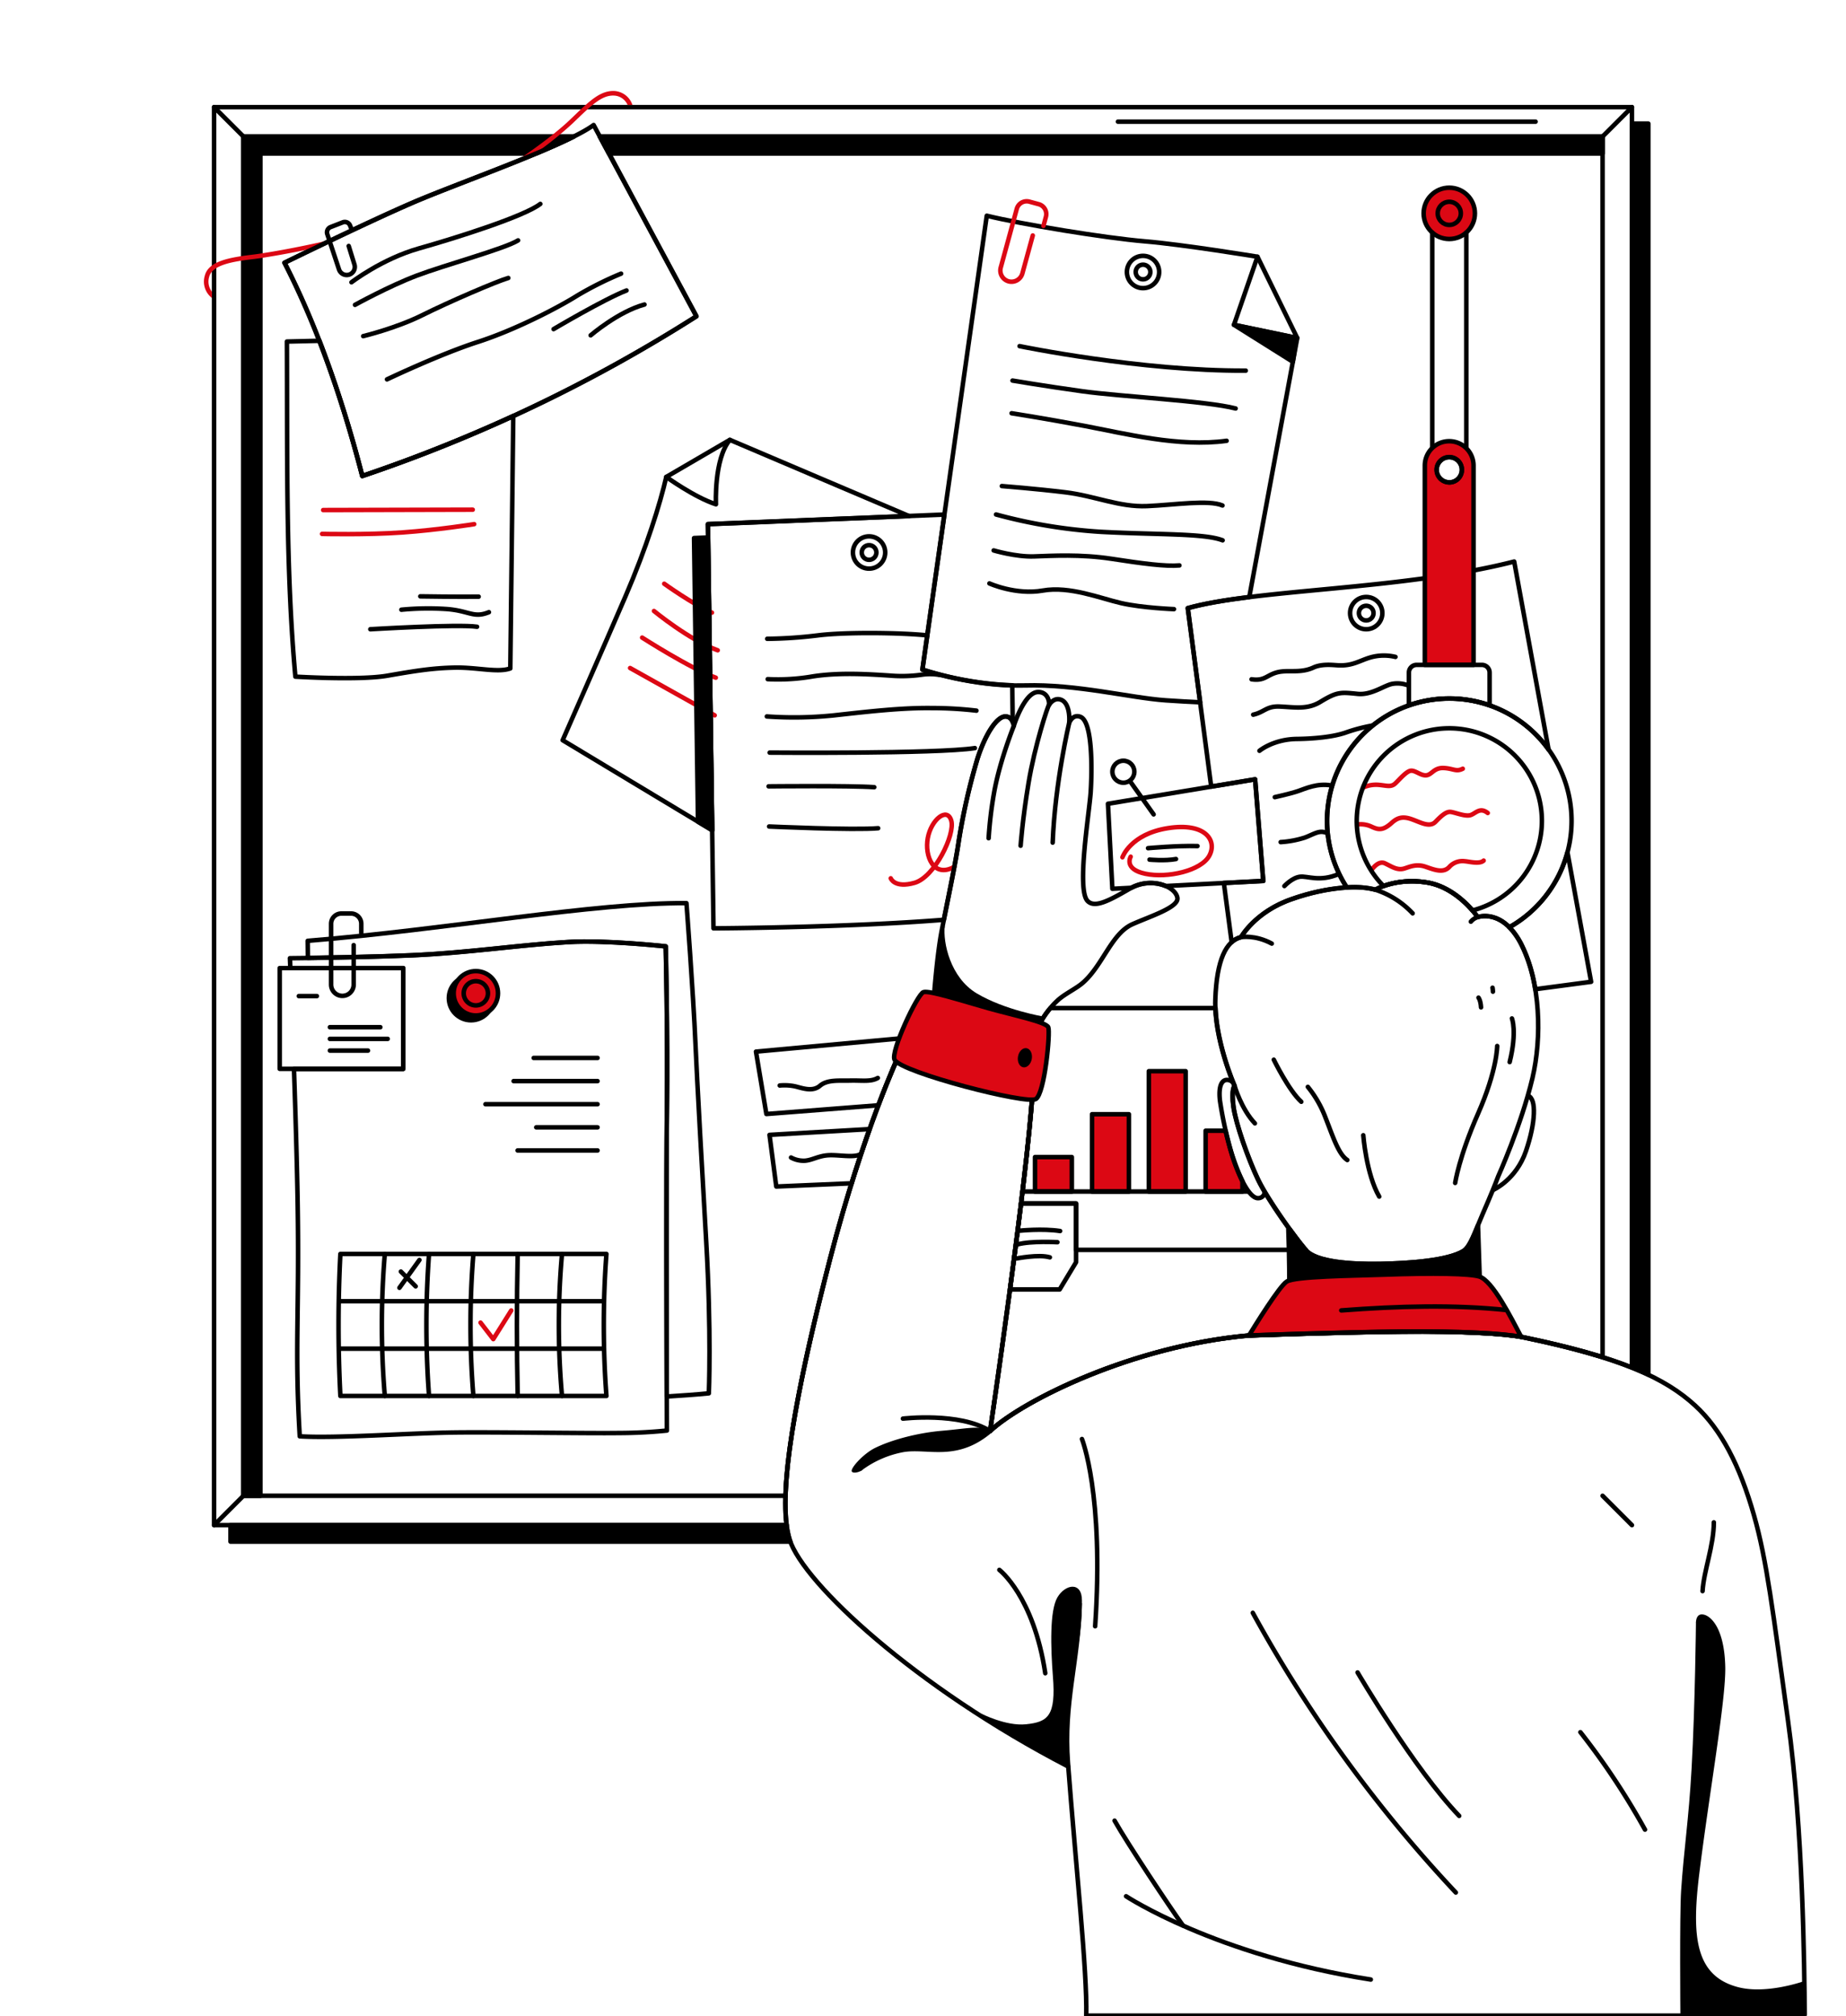 <svg id="Design" xmlns="http://www.w3.org/2000/svg" viewBox="0 0 817.53 892.87">
  <title>ePamphleteer Final</title>
  <g>
    <path d="M349.73,681.84c.09.27.18.55.29.83H102.09v-7.29H348.37A36.75,36.75,0,0,0,349.73,681.84Z" style="stroke: #000;stroke-linecap: round;stroke-linejoin: round;stroke-width: 2px"/>
    <path d="M730,54.74v554c-2.27-1.08-4.69-2.14-7.29-3.17V54.74Z" style="stroke: #000;stroke-linecap: round;stroke-linejoin: round;stroke-width: 2px"/>
    <path d="M722.73,47.45V605.59c-11.77-4.71-27.16-9.07-48.22-13.43-8.11-1.67-27.13-2.74-53.8-2.49-27.91.25-67.94,1.74-67.94,1.74-51,4.64-99.22,28.39-114.3,42.29,0,0,16.37-110.57,18.82-150.55l-59-16.32s-16,33.92-30.68,90.63c-13.25,51.15-22.12,95.63-19.23,117.92H94.8V47.45Z" style="fill: none;stroke: #000;stroke-linecap: round;stroke-linejoin: round;stroke-width: 2px"/>
    <path d="M709.73,60.45V601c-9.62-3-21.15-5.94-35.22-8.85-8.11-1.67-27.13-2.74-53.8-2.49-27.91.25-67.94,1.74-67.94,1.74-51,4.64-99.22,28.39-114.3,42.29,0,0,16.37-110.57,18.82-150.55l-59-16.32s-16,33.92-30.68,90.63c-11,42.59-19,80.54-19.73,104.92H107.8V60.45H254.14c-18.71,9.38-54.52,22-71.69,29.43C161.91,98.77,126,116.35,126,116.35c14.24,27.78,25.4,59.69,34.42,94.44a680.24,680.24,0,0,0,148-70.73L265.65,60.45Z" style="fill: none;stroke: #000;stroke-linecap: round;stroke-linejoin: round;stroke-width: 2px"/>
    <path d="M313.51,232.13l1.89,135.53-66.22-39.87s18.42-41.88,27.8-63.66,15.41-41.2,18.09-52.93l28.15-16.42,79.38,33.75Z" style="fill: none;stroke: #000;stroke-linecap: round;stroke-linejoin: round;stroke-width: 2px"/>
    <path d="M294.16,258.5s12.61,9.06,21.13,12.79" style="fill: none;stroke: #dc0814;stroke-linecap: round;stroke-linejoin: round;stroke-width: 2px"/>
    <path d="M289.62,270.57s15.8,13,28.23,17.4" style="fill: none;stroke: #dc0814;stroke-linecap: round;stroke-linejoin: round;stroke-width: 2px"/>
    <path d="M284.38,282.35S306,296.2,317,300.1" style="fill: none;stroke: #dc0814;stroke-linecap: round;stroke-linejoin: round;stroke-width: 2px"/>
    <line x1="279.05" y1="295.82" x2="316.51" y2="316.77" style="fill: none;stroke: #dc0814;stroke-linecap: round;stroke-linejoin: round;stroke-width: 2px"/>
    <polygon points="315.4 367.66 309.12 363.88 307.37 238.27 313.59 238.02 315.4 367.66" style="stroke: #000;stroke-linecap: round;stroke-linejoin: round;stroke-width: 2px"/>
    <path d="M295.07,211.2s12.5,9.05,22,12.12c0,0-.95-20,6.16-28.53" style="fill: none;stroke: #000;stroke-linecap: round;stroke-linejoin: round;stroke-width: 2px"/>
    <path d="M107.8,60.45H254.14c-4.69,2.35-10.44,4.9-16.71,7.52H115.32V662.38H107.8Z" style="stroke: #000;stroke-linecap: round;stroke-linejoin: round;stroke-width: 2px"/>
    <polygon points="709.73 60.45 709.73 67.97 269.69 67.97 265.65 60.45 709.73 60.45" style="stroke: #000;stroke-linecap: round;stroke-linejoin: round;stroke-width: 2px"/>
    <path d="M448.52,319.79a3.48,3.48,0,0,0-3.39-2.53c-4,.22-9,8.64-12.22,18.6a281.7,281.7,0,0,0-8.35,36.83c-1.26,8.7-4.28,23.18-6.57,34.62-44.15,3.53-102,3.78-102,3.78l-2.49-179,104.73-4.23-9.73,68.62a149.49,149.49,0,0,0,39.78,7Z" style="fill: none;stroke: #000;stroke-linecap: round;stroke-linejoin: round;stroke-width: 2px"/>
    <path d="M553.27,264.38c-10.55,1.32-19.85,2.85-27.23,4.91L531.52,311c-4.39-.19-9.63-.48-15.3-.87-15.8-1.1-39.3-7.25-62.35-6.59s-45.36-7-45.36-7L437,95.53c15.34,3.78,52.63,9.89,69.89,11.33s50,6.83,50,6.83l17.62,36Z" style="fill: none;stroke: #000;stroke-linecap: round;stroke-linejoin: round;stroke-width: 2px"/>
    <path d="M641.83,309.31A54.15,54.15,0,0,0,596.46,393a92.11,92.11,0,0,0-24.35,5.14C555.83,403.76,549.62,415,549.62,415a9.51,9.51,0,0,0-4.16,2.21L542,391l17.45-.9-3.61-45-19.44,3.22-10.38-79c30.8-8.6,95-8,144.56-20.65l15.23,83.27A54,54,0,0,0,641.83,309.31Z" style="fill: none;stroke: #000;stroke-linecap: round;stroke-linejoin: round;stroke-width: 2px"/>
    <path d="M704.65,434.77l-24.72,3.28a69,69,0,0,0-6-19.49,30.53,30.53,0,0,0-5.49-7.95,54.21,54.21,0,0,0,25.73-33.2Z" style="fill: none;stroke: #000;stroke-linecap: round;stroke-linejoin: round;stroke-width: 2px"/>
    <path d="M394.48,388.94s1.65,4.52,10.54,2,18.07-21.38,16.26-27.56-8.88-.45-10.39,7.68,2.56,17.92,11.74,12.8" style="fill: none;stroke: #dc0814;stroke-linecap: round;stroke-linejoin: round;stroke-width: 2px"/>
    <path d="M227.31,184.22,226,296c-5.55,2-14.69-.54-24.54-.36s-17.55,1.43-29.91,3.58-40.74.42-40.74.42c-4.33-47.91-3.5-97-3.75-148.39l14.41-.34a541.45,541.45,0,0,1,19,59.86A703,703,0,0,0,227.31,184.22Z" style="fill: none;stroke: #000;stroke-linecap: round;stroke-linejoin: round;stroke-width: 2px"/>
    <path d="M313.92,617c-5.66.56-11.93,1-18.64,1.42-.08-29.9-.25-96.45.06-125.58.4-38.17-.53-73.78-.53-73.78s-26.67-2.88-43-1.92c-22,1.29-44.62,4.8-69.67,5.88-16,.68-35.24,1-45.8,1.18l-.08-7.57c61.46-5,127.55-17,167.74-16.69,0,0,3,39.29,4,62.36.57,13.67,3.29,62.65,4.75,87.37C315.09,590.18,313.92,617,313.92,617Z" style="fill: none;stroke: #000;stroke-linecap: round;stroke-linejoin: round;stroke-width: 2px"/>
    <path d="M385.14,500c-2.5,7-5.2,15-8,24l-33.35,1.43-3-22.87Z" style="fill: none;stroke: #000;stroke-linecap: round;stroke-linejoin: round;stroke-width: 2px"/>
    <path d="M410.1,458.78V470.1l-11.82-3.27s-3.76,8-9.29,22.62l-49.59,3.87-4.61-27.63Z" style="fill: none;stroke: #000;stroke-linecap: round;stroke-linejoin: round;stroke-width: 2px"/>
    <path d="M476.56,553.48V532.94H452.19c2.4-19.67,4.37-37.87,5.1-49.79l-16.14-4.46V452.05L460,454.36a34.61,34.61,0,0,1,5.22-7.94h73.1c.64,16.61,8.47,34.42,8.47,34.42s-1.53,1.48-.5,9.13,6.5,23.15,10.85,32.25,16.46,25.87,21.15,31.26Z" style="fill: none;stroke: #000;stroke-linecap: round;stroke-linejoin: round;stroke-width: 2px"/>
    <path d="M649.46,198.58A10.79,10.79,0,0,0,631,206.2v88.23h21.58V206.2A10.76,10.76,0,0,0,649.46,198.58Zm-7.63,15a5.58,5.58,0,1,1,5.58-5.58A5.58,5.58,0,0,1,641.83,213.62Z" style="fill: #dc0814;stroke: #000;stroke-linecap: round;stroke-linejoin: round;stroke-width: 2px"/>
    <rect x="483.63" y="493.41" width="16.31" height="34.24" style="fill: #dc0814;stroke: #000;stroke-linecap: round;stroke-linejoin: round;stroke-width: 2px"/>
    <rect x="508.78" y="474.35" width="16.31" height="53.3" style="fill: #dc0814;stroke: #000;stroke-linecap: round;stroke-linejoin: round;stroke-width: 2px"/>
    <rect x="458.37" y="512.38" width="16.31" height="15.27" style="fill: #dc0814;stroke: #000;stroke-linecap: round;stroke-linejoin: round;stroke-width: 2px"/>
    <path d="M550.25,523.09v4.56H533.93V500.72h8.84c.66,2.87,1.44,5.95,2.34,9A84.16,84.16,0,0,0,550.25,523.09Z" style="fill: #dc0814;stroke: #000;stroke-linecap: round;stroke-linejoin: round;stroke-width: 2px"/>
    <line x1="453.23" y1="527.64" x2="552.82" y2="527.64" style="fill: none;stroke: #000;stroke-linecap: round;stroke-linejoin: round;stroke-width: 2px"/>
    <path d="M476.56,532.94v26L469.29,571h-22c1.68-12.46,3.38-25.56,4.91-38.07Z" style="fill: none;stroke: #000;stroke-linecap: round;stroke-linejoin: round;stroke-width: 2px"/>
    <path d="M659.7,297.84v14.49a54.38,54.38,0,0,0-35.74,0V297.84a3.41,3.41,0,0,1,3.41-3.41h28.91A3.42,3.42,0,0,1,659.7,297.84Z" style="fill: none;stroke: #000;stroke-linecap: round;stroke-linejoin: round;stroke-width: 2px"/>
    <path d="M696,363.45a54.09,54.09,0,0,1-27.54,47.16c-7-7.06-14-4.48-14-4.48s-8.88-13.32-22.79-15.39S609.11,394,609.11,394a39,39,0,0,0-12.65-1A54.14,54.14,0,1,1,696,363.45Z" style="fill: none;stroke: #000;stroke-linecap: round;stroke-linejoin: round;stroke-width: 2px"/>
    <path d="M604,348.61a13.74,13.74,0,0,1,6.5-1.06c3.62.32,5.53,1.17,7.45-.64s4.87-5.4,6.89-5.61,4.61,2.41,7,2,3.3-3.41,7.56-3.2,5.43,1.81,8.41.32" style="fill: none;stroke: #dc0814;stroke-linecap: round;stroke-linejoin: round;stroke-width: 2px"/>
    <path d="M601.44,365.07a11.35,11.35,0,0,1,5.85.95c3,1.39,5,2,9-1.59,2.46-2.22,4.68-3.09,8.73-1.71s8.09,3.94,10.75,1.17,4.69-4.47,6.5-4.36,6.31,2.07,8.73,1.49,4.26-3.85,7.87-1" style="fill: none;stroke: #dc0814;stroke-linecap: round;stroke-linejoin: round;stroke-width: 2px"/>
    <path d="M607.5,385.15s2.81-4.24,5.79-2.86,5.47,3.28,8.64,2.31c2.3-.7,5.29-2.19,9.33-.8s7.86,2.94,10.52.18a7.87,7.87,0,0,1,7-2.59c1.81.11,6.47,1.42,8.28-.29" style="fill: none;stroke: #dc0814;stroke-linecap: round;stroke-linejoin: round;stroke-width: 2px"/>
    <path d="M682.85,363.45a41,41,0,0,1-30.77,39.73c-3.49-4.05-10.76-11-20.48-12.44a38.61,38.61,0,0,0-18.87,1.63,41,41,0,1,1,70.12-28.92Z" style="fill: none;stroke: #000;stroke-linecap: round;stroke-linejoin: round;stroke-width: 2px"/>
    <line x1="94.8" y1="47.46" x2="107.8" y2="60.46" style="fill: none;stroke: #000;stroke-linecap: round;stroke-linejoin: round;stroke-width: 2px"/>
    <line x1="709.73" y1="60.46" x2="722.73" y2="47.46" style="fill: none;stroke: #000;stroke-linecap: round;stroke-linejoin: round;stroke-width: 2px"/>
    <line x1="709.73" y1="662.38" x2="722.73" y2="675.38" style="fill: none;stroke: #000;stroke-linecap: round;stroke-linejoin: round;stroke-width: 2px"/>
    <line x1="94.8" y1="675.38" x2="107.8" y2="662.38" style="fill: none;stroke: #000;stroke-linecap: round;stroke-linejoin: round;stroke-width: 2px"/>
    <line x1="495.11" y1="53.88" x2="680.06" y2="53.88" style="fill: none;stroke: #000;stroke-linecap: round;stroke-linejoin: round;stroke-width: 2px"/>
    <path d="M560.07,528.2a2.92,2.92,0,0,1-2.86,2.38c-4.06.15-8.89-10.12-12.1-20.89a173.79,173.79,0,0,1-4.84-22.3c-1-9,2.46-9.12,2.89-9.16a3.36,3.36,0,0,1,2.64.95" style="fill: none;stroke: #000;stroke-linecap: round;stroke-linejoin: round;stroke-width: 2px"/>
    <path d="M655.34,566.53l-30.68,8.1-53.72-5.5c.2-8.51-.38-24.89-.38-24.89l.52,0c3,4.1,5.67,7.57,7.33,9.45,4.55,5.17,19.86,6.26,33,6s30-1.53,36.74-5.72c2.37-1.48,4.12-5.74,6.4-11.28Z" style="stroke: #000;stroke-linecap: round;stroke-linejoin: round;stroke-width: 2px"/>
    <path d="M661.43,526.86s10-4.42,14.34-17.08,4.69-23.13,1.07-24.5" style="fill: none;stroke: #000;stroke-linecap: round;stroke-linejoin: round;stroke-width: 2px"/>
    <path d="M549.61,415s6.22-11.25,22.5-16.87,29.89-6.22,37-4.15c0,0,8.58-5.33,22.49-3.25s22.79,15.39,22.79,15.39,11.25-4.15,19.53,12.43,9,40.81,4.74,58.9c-5,20.95-15.21,43.59-15.21,43.59-.92,2.53-2.89,7.49-6.82,16.54-3.46,7.95-5.47,14.48-8.53,16.39-6.7,4.18-23.65,5.48-36.74,5.71s-28.4-.85-33-6-17-22.34-21.31-31.45-9.81-24.59-10.85-32.24.5-9.13.5-9.13-9.1-20.69-8.48-38.28S543,416.63,549.61,415Z" style="fill: none;stroke: #000;stroke-linecap: round;stroke-linejoin: round;stroke-width: 2px"/>
    <path d="M673.7,592c-8.52-1.58-27.17-2.57-53-2.33-26.36.24-63.54,1.58-67.58,1.72,2.69-4.39,13.43-21.75,16.68-23.84,3.72-2.4,29-2.58,42.85-3.08,22.43-.82,38.34-.5,42.54.84C661.05,567.18,669.29,583.69,673.7,592Z" style="fill: #dc0814;stroke: #000;stroke-linecap: round;stroke-linejoin: round;stroke-width: 2px"/>
    <path d="M799.26,892.11c-.21-21.41-.69-81.65-7.44-130.34S782.48,691,776.77,671c-6.27-22.05-14.56-38-26-48.53-13.21-12.13-32.47-21.21-76.28-30.27-8.1-1.68-27.12-2.74-53.79-2.5-27.92.26-67.94,1.74-67.94,1.74-51,4.64-99.22,28.39-114.3,42.29,0,0,16.37-110.56,18.82-150.55l-59-16.31s-16,33.92-30.68,90.63-24,105.2-17.87,124.38S405.28,747.13,473,782.22" style="fill: none;stroke: #000;stroke-linecap: round;stroke-linejoin: round;stroke-width: 2px"/>
    <path d="M478.17,710.19c-.61,25.82-7.23,43.89-5.21,70.39,3.49,45.71,8.56,92.17,8.11,112h264" style="fill: none;stroke: #000;stroke-linecap: round;stroke-linejoin: round;stroke-width: 2px"/>
    <path d="M699.91,767.07a321.74,321.74,0,0,1,28.6,43.14" style="fill: none;stroke: #000;stroke-linecap: round;stroke-linejoin: round;stroke-width: 2px"/>
    <path d="M752.08,718.45s-.36,36.64-1.94,64.87c-1.27,22.71-3.44,35.86-4.64,54.07-.69,10.51-.32,54.81-.32,54.81" style="fill: none;stroke: #000;stroke-linecap: round;stroke-linejoin: round;stroke-width: 2px"/>
    <path d="M601.22,740.61s24.95,42.64,45,63.52" style="fill: none;stroke: #000;stroke-linecap: round;stroke-linejoin: round;stroke-width: 2px"/>
    <path d="M554.82,714.22a609.17,609.17,0,0,0,89.91,123.84" style="fill: none;stroke: #000;stroke-linecap: round;stroke-linejoin: round;stroke-width: 2px"/>
    <path d="M381,650.34A45.39,45.39,0,0,1,400.26,642c10.93-1.67,23.24,4.34,38.21-8.3" style="fill: none;stroke: #000;stroke-linecap: round;stroke-linejoin: round;stroke-width: 2px"/>
    <circle cx="641.83" cy="208.05" r="5.58" style="fill: none;stroke: #000;stroke-linecap: round;stroke-linejoin: round;stroke-width: 2px"/>
    <circle cx="641.83" cy="94.48" r="11.36" style="fill: #dc0814;stroke: #000;stroke-linecap: round;stroke-linejoin: round;stroke-width: 2px"/>
    <circle cx="641.83" cy="94.48" r="5.12" style="fill: #dc0814;stroke: #000;stroke-linecap: round;stroke-linejoin: round;stroke-width: 2px"/>
    <g>
      <line x1="634.29" y1="102.95" x2="634.29" y2="197.93" style="fill: none;stroke: #000;stroke-linecap: round;stroke-linejoin: round;stroke-width: 2px"/>
      <line x1="649.37" y1="102.95" x2="649.37" y2="197.93" style="fill: none;stroke: #000;stroke-linecap: round;stroke-linejoin: round;stroke-width: 2px"/>
    </g>
    <path d="M554.28,300.81c6,.89,6.74-2.06,11.84-3.2,4.6-1,9.81.61,15.55-2,3.78-1.76,8.71-1.1,10.79-1,6.42.39,9.49-2,14.27-3.43A21.83,21.83,0,0,1,618,290.9" style="fill: none;stroke: #000;stroke-linecap: round;stroke-linejoin: round;stroke-width: 2px"/>
    <path d="M555,316.48c4.94-1.1,5.85-3.85,11.72-3.6,6.79.3,12.21,1.44,18-2.06,7.46-4.53,9-4.32,16.52-3.55,6.39.65,12-4,15.7-4.49a13,13,0,0,1,6.51.69" style="fill: none;stroke: #000;stroke-linecap: round;stroke-linejoin: round;stroke-width: 2px"/>
    <path d="M557.78,332.47s6.11-5.12,16.54-5.24c7.5-.08,16.2-.91,21.63-2.82a75.6,75.6,0,0,1,11.82-3.12" style="fill: none;stroke: #000;stroke-linecap: round;stroke-linejoin: round;stroke-width: 2px"/>
    <path d="M564.57,353s6.87-1.51,10.27-2.67,8.44-3.59,14.66-2.53" style="fill: none;stroke: #000;stroke-linecap: round;stroke-linejoin: round;stroke-width: 2px"/>
    <path d="M567.17,372.91a44.44,44.44,0,0,0,10.68-2c4.37-1.65,6.5-3.49,9.8-2" style="fill: none;stroke: #000;stroke-linecap: round;stroke-linejoin: round;stroke-width: 2px"/>
    <path d="M559.47,390.12l-43.22,2.24a17.92,17.92,0,0,0-15.15.78l-8.47.44-1.95-37.65,65.18-10.81Z" style="fill: none;stroke: #000;stroke-linecap: round;stroke-linejoin: round;stroke-width: 2px"/>
    <path d="M413.55,442s1.42-19.16,3.51-29.92c2.31-11.87,6.06-29.4,7.5-39.36a282.07,282.07,0,0,1,8.35-36.83c3.18-10,8.18-18.38,12.22-18.59,3.32-.18,3.83,4.17,3.83,4.17s4.58-14.62,10.5-15c4.25-.28,5.38,3.75,5.09,5.77,0,0,2.07-3.68,5.42-2.34s3.82,7,3.53,10.28c0,0,1.43-4.14,5-2.74,5.48,2.13,5.11,23.88,4.54,33.12S476.68,394,481.67,399c3.12,3.18,9.29,0,18.67-5.48s20.34-1,21.09,4.1c.61,4.23-12.2,8.18-20,11.69-9.28,4.2-13.09,18.34-22,26-3,2.58-8,4.85-11.15,7.8A38.2,38.2,0,0,0,460,454.36l-36.12-4.44Z" style="fill: none;stroke: #000;stroke-linecap: round;stroke-linejoin: round;stroke-width: 2px"/>
    <path d="M396.2,469.35c-2-3.46,10.08-29.16,12.76-30s17.24,3.88,28.69,7.1c11.2,3.15,25.64,6.07,26.59,8.44s-1.55,29.27-5.5,31.8S399.48,475,396.2,469.35Z" style="fill: #dc0814;stroke: #000;stroke-linecap: round;stroke-linejoin: round;stroke-width: 2px"/>
    <ellipse cx="453.86" cy="468.35" rx="4.29" ry="3.1" transform="translate(-85.33 835.26) rotate(-80.13)"/>
    <path d="M449,321.44s-6.1,15.07-8.67,29.08a182.21,182.21,0,0,0-2.5,20.66" style="fill: none;stroke: #000;stroke-linecap: round;stroke-linejoin: round;stroke-width: 2px"/>
    <path d="M464.55,312.2c-.5.39-6.31,18-9.05,34.56S452,374.52,452,374.52" style="fill: none;stroke: #000;stroke-linecap: round;stroke-linejoin: round;stroke-width: 2px"/>
    <path d="M473.5,320.14s-6.28,26.38-7.31,53" style="fill: none;stroke: #000;stroke-linecap: round;stroke-linejoin: round;stroke-width: 2px"/>
    <circle cx="497.5" cy="341.74" r="4.87" style="fill: none;stroke: #000;stroke-linecap: round;stroke-linejoin: round;stroke-width: 2px"/>
    <path d="M508.43,375.59s12.77-1.18,21.9-.92" style="fill: none;stroke: #000;stroke-linecap: round;stroke-linejoin: round;stroke-width: 2px"/>
    <path d="M509.08,380.67s6.91.65,11.73-.26" style="fill: none;stroke: #000;stroke-linecap: round;stroke-linejoin: round;stroke-width: 2px"/>
    <line x1="500.61" y1="346.17" x2="510.9" y2="360.64" style="fill: none;stroke: #000;stroke-linecap: round;stroke-linejoin: round;stroke-width: 2px"/>
    <path d="M451.42,545s10.31-1.07,18.07.13" style="fill: none;stroke: #000;stroke-linecap: round;stroke-linejoin: round;stroke-width: 2px"/>
    <path d="M468.29,550.09s-11.65-.66-17.54.94" style="fill: none;stroke: #000;stroke-linecap: round;stroke-linejoin: round;stroke-width: 2px"/>
    <path d="M450.08,557.32s10-2,14.86-.53" style="fill: none;stroke: #000;stroke-linecap: round;stroke-linejoin: round;stroke-width: 2px"/>
    <path d="M345.33,480.69a22.94,22.94,0,0,1,6.79.38c3.2.77,7.69,2.57,11-.25s8.32-2.18,13.45-2.31,9.1.64,12.17-1.15" style="fill: none;stroke: #000;stroke-linecap: round;stroke-linejoin: round;stroke-width: 2px"/>
    <path d="M350.32,512.59a11.64,11.64,0,0,0,6.15,1.41c3.34-.26,6-2.18,10.51-2.43s11.06,1.22,14.13-.45" style="fill: none;stroke: #000;stroke-linecap: round;stroke-linejoin: round;stroke-width: 2px"/>
    <path d="M295.34,492.88c-.4,38.17,0,140.61,0,140.61a214.89,214.89,0,0,1-21.49,1.09c-12.94.19-54.39-.45-72.05-.24-19.88.22-53.06,2.71-69.05,1.7-2.33-39.43-.11-54.54-.94-104-.28-16.79-.95-38.88-1.62-58.67h48.38V428.7h-50c-.11-2.8-.17-4.37-.17-4.37s30.27-.27,53.76-1.27c25.05-1.08,47.71-4.59,69.67-5.88,16.33-1,43,1.92,43,1.92S295.74,454.71,295.34,492.88Z" style="fill: none;stroke: #000;stroke-linecap: round;stroke-linejoin: round;stroke-width: 2px"/>
    <rect x="123.87" y="428.7" width="54.7" height="44.62" style="fill: none;stroke: #000;stroke-linecap: round;stroke-linejoin: round;stroke-width: 2px"/>
    <line x1="132.33" y1="441.1" x2="140.33" y2="441.1" style="fill: none;stroke: #000;stroke-linecap: round;stroke-linejoin: round;stroke-width: 2px"/>
    <line x1="146.1" y1="454.87" x2="168.45" y2="454.87" style="fill: none;stroke: #000;stroke-linecap: round;stroke-linejoin: round;stroke-width: 2px"/>
    <line x1="146.1" y1="460.05" x2="171.7" y2="460.05" style="fill: none;stroke: #000;stroke-linecap: round;stroke-linejoin: round;stroke-width: 2px"/>
    <line x1="146.1" y1="465.23" x2="162.97" y2="465.23" style="fill: none;stroke: #000;stroke-linecap: round;stroke-linejoin: round;stroke-width: 2px"/>
    <circle cx="208.6" cy="441.99" r="9.82" style="stroke: #000;stroke-linecap: round;stroke-linejoin: round;stroke-width: 2px"/>
    <circle cx="210.73" cy="439.86" r="9.82" style="fill: #dc0814;stroke: #000;stroke-linecap: round;stroke-linejoin: round;stroke-width: 2px"/>
    <circle cx="210.73" cy="439.86" r="5.37" style="fill: #dc0814;stroke: #000;stroke-linecap: round;stroke-linejoin: round;stroke-width: 2px"/>
    <line x1="236.36" y1="468.49" x2="264.64" y2="468.49" style="fill: none;stroke: #000;stroke-linecap: round;stroke-linejoin: round;stroke-width: 2px"/>
    <line x1="227.46" y1="478.74" x2="264.64" y2="478.74" style="fill: none;stroke: #000;stroke-linecap: round;stroke-linejoin: round;stroke-width: 2px"/>
    <line x1="214.99" y1="488.98" x2="264.64" y2="488.98" style="fill: none;stroke: #000;stroke-linecap: round;stroke-linejoin: round;stroke-width: 2px"/>
    <line x1="237.48" y1="499.22" x2="264.64" y2="499.22" style="fill: none;stroke: #000;stroke-linecap: round;stroke-linejoin: round;stroke-width: 2px"/>
    <line x1="229.24" y1="509.46" x2="264.64" y2="509.46" style="fill: none;stroke: #000;stroke-linecap: round;stroke-linejoin: round;stroke-width: 2px"/>
    <path d="M268.57,618.17H150.74a612.48,612.48,0,0,1,0-62.87H268.57A420.86,420.86,0,0,0,268.57,618.17Z" style="fill: none;stroke: #000;stroke-linecap: round;stroke-linejoin: round;stroke-width: 2px"/>
    <g>
      <path d="M170.42,555.3a378.16,378.16,0,0,0,0,62.87" style="fill: none;stroke: #000;stroke-linecap: round;stroke-linejoin: round;stroke-width: 2px"/>
      <path d="M190,555.3a428.34,428.34,0,0,0,0,62.87" style="fill: none;stroke: #000;stroke-linecap: round;stroke-linejoin: round;stroke-width: 2px"/>
      <path d="M209.65,555.3a385.68,385.68,0,0,0,0,62.87" style="fill: none;stroke: #000;stroke-linecap: round;stroke-linejoin: round;stroke-width: 2px"/>
      <path d="M229.27,555.3q-.69,31.94,0,62.87" style="fill: none;stroke: #000;stroke-linecap: round;stroke-linejoin: round;stroke-width: 2px"/>
      <path d="M248.89,555.3a354.87,354.87,0,0,0,0,62.87" style="fill: none;stroke: #000;stroke-linecap: round;stroke-linejoin: round;stroke-width: 2px"/>
    </g>
    <g>
      <line x1="150.74" y1="576.23" x2="267.33" y2="576.23" style="fill: none;stroke: #000;stroke-linecap: round;stroke-linejoin: round;stroke-width: 2px"/>
      <line x1="150.74" y1="597.24" x2="267.33" y2="597.24" style="fill: none;stroke: #000;stroke-linecap: round;stroke-linejoin: round;stroke-width: 2px"/>
    </g>
    <polyline points="212.82 585.7 218.46 593 226.41 580.31" style="fill: none;stroke: #dc0814;stroke-linecap: round;stroke-linejoin: round;stroke-width: 2px"/>
    <line x1="177.54" y1="563.09" x2="184.08" y2="569.63" style="fill: none;stroke: #000;stroke-linecap: round;stroke-linejoin: round;stroke-width: 2px"/>
    <line x1="176.9" y1="570.27" x2="185.74" y2="557.96" style="fill: none;stroke: #000;stroke-linecap: round;stroke-linejoin: round;stroke-width: 2px"/>
    <path d="M160,413.19v-4.11a4.55,4.55,0,0,0-4.55-4.55h-4.27a4.55,4.55,0,0,0-4.55,4.55V436a5,5,0,0,0,5,5h0a5,5,0,0,0,5-5V418.54" style="fill: none;stroke: #000;stroke-linecap: round;stroke-linejoin: round;stroke-width: 2px"/>
    <g>
      <path d="M112,112.75c4-.47,18.53-2.76,35.64-6.82l-8.09,3.88c-13.37,2.88-24,4.53-27.32,4.92-9.2,1.08-18.3,2.58-19.61,7.92a7.27,7.27,0,0,0,1.21,6.51v2.77a9.12,9.12,0,0,1-3.16-9.76C92.27,115.58,101.66,114,112,112.75Z" style="fill: #dc0814"/>
      <path d="M280.08,46.45h-2.16a6.84,6.84,0,0,0-6.07-4.12c-5.14-.21-9.59,4-16.26,10.4l-2.18,2.09a164.89,164.89,0,0,1-17,13.58c-2.83,1.19-5.77,2.38-8.75,3.57,11.08-7.32,19.78-14.22,24.39-18.6l2.18-2.08c7-6.75,11.73-11.21,17.73-11A9,9,0,0,1,280.08,46.45Z" style="fill: #dc0814"/>
    </g>
    <path d="M126,116.36s35.9-17.58,56.44-26.48,67.76-25.2,80.46-34.51l45.53,84.7a680.67,680.67,0,0,1-148,70.72C151.4,176,140.25,144.14,126,116.36Z" style="fill: none;stroke: #000;stroke-linecap: round;stroke-linejoin: round;stroke-width: 2px"/>
    <path d="M155.57,101.21,155,99.79a2.5,2.5,0,0,0-3.2-1.33l-5.4,2.1a2.49,2.49,0,0,0-1.46,3.11l5.2,15.66a3.58,3.58,0,0,0,4.69,2.21h0a3.58,3.58,0,0,0,2.14-4.41l-2.54-8.19" style="fill: none;stroke: #000;stroke-linecap: round;stroke-linejoin: round;stroke-width: 2px"/>
    <path d="M155.66,125s13.48-10.36,29.89-15,46.65-14.17,53.74-19.7" style="fill: none;stroke: #000;stroke-linecap: round;stroke-linejoin: round;stroke-width: 2px"/>
    <path d="M157.22,135s15-8.29,27.47-13,39.05-11.93,44.75-15.55" style="fill: none;stroke: #000;stroke-linecap: round;stroke-linejoin: round;stroke-width: 2px"/>
    <path d="M160.85,148.85s14.51-3.46,26.26-9.33,33-15,38-16.42" style="fill: none;stroke: #000;stroke-linecap: round;stroke-linejoin: round;stroke-width: 2px"/>
    <path d="M171.39,168s23.15-11.05,40.25-16.58,36.11-15.55,44.06-20.56a151.38,151.38,0,0,1,19.35-9.68" style="fill: none;stroke: #000;stroke-linecap: round;stroke-linejoin: round;stroke-width: 2px"/>
    <path d="M245.16,145.74s22.46-13.31,32.31-17.11" style="fill: none;stroke: #000;stroke-linecap: round;stroke-linejoin: round;stroke-width: 2px"/>
    <path d="M261.58,148.5s12.26-10.54,23.84-13.65" style="fill: none;stroke: #000;stroke-linecap: round;stroke-linejoin: round;stroke-width: 2px"/>
    <line x1="143.12" y1="225.87" x2="209.36" y2="225.71" style="fill: none;stroke: #dc0814;stroke-linecap: round;stroke-linejoin: round;stroke-width: 2px"/>
    <path d="M142.64,236.43s19.68.48,35.52-.64S210,232.11,210,232.11" style="fill: none;stroke: #dc0814;stroke-linecap: round;stroke-linejoin: round;stroke-width: 2px"/>
    <path d="M462.12,100l1.08-4A4.55,4.55,0,0,0,460,90.42l-4.12-1.12a4.55,4.55,0,0,0-5.59,3.19l-7.1,26a5,5,0,0,0,3.48,6.1h0a5,5,0,0,0,6.1-3.48l4.61-16.83" style="fill: none;stroke: #dc0814;stroke-linecap: round;stroke-linejoin: round;stroke-width: 2px"/>
    <polyline points="574.51 149.66 546.48 143.84 556.89 113.7" style="fill: none;stroke: #000;stroke-linecap: round;stroke-linejoin: round;stroke-width: 2px"/>
    <path d="M451.53,153.28s53.7,11.1,100.18,10.85" style="fill: none;stroke: #000;stroke-linecap: round;stroke-linejoin: round;stroke-width: 2px"/>
    <path d="M448.41,168.53s13.74,2.34,30.89,4.73,55.12,4.26,67.92,7.63" style="fill: none;stroke: #000;stroke-linecap: round;stroke-linejoin: round;stroke-width: 2px"/>
    <path d="M448,183s13.79,2.12,32.1,5.57,41.91,9.55,63.13,6.63" style="fill: none;stroke: #000;stroke-linecap: round;stroke-linejoin: round;stroke-width: 2px"/>
    <path d="M443.68,215.24s15.22,1.19,28.21,2.78,23.88,6.63,36.08,6.1,27.33-2.92,33.43-.27" style="fill: none;stroke: #000;stroke-linecap: round;stroke-linejoin: round;stroke-width: 2px"/>
    <path d="M441.12,227.83a230.62,230.62,0,0,0,46.69,7.7c24.94,1.32,45.43.56,53.65,3.74" style="fill: none;stroke: #000;stroke-linecap: round;stroke-linejoin: round;stroke-width: 2px"/>
    <path d="M440.06,243.75s9.82,2.92,17.78,2.65,20.69-1.06,34.48,1.06,23.88,3.45,30,2.92" style="fill: none;stroke: #000;stroke-linecap: round;stroke-linejoin: round;stroke-width: 2px"/>
    <path d="M438.18,258.36s11.7,5.28,23.63,3.16,25.47,3.45,34.76,5.57,23.34,2.66,23.34,2.66" style="fill: none;stroke: #000;stroke-linecap: round;stroke-linejoin: round;stroke-width: 2px"/>
    <circle cx="506.21" cy="120.45" r="7.15" style="fill: none;stroke: #000;stroke-linecap: round;stroke-linejoin: round;stroke-width: 2px"/>
    <circle cx="506.21" cy="120.45" r="3.25" style="fill: none;stroke: #000;stroke-linecap: round;stroke-linejoin: round;stroke-width: 2px"/>
    <path d="M186.14,264.08s17.46.27,25.84.14" style="fill: none;stroke: #000;stroke-linecap: round;stroke-linejoin: round;stroke-width: 2px"/>
    <path d="M177.76,270a125.31,125.31,0,0,1,20.34-.28c9.89.83,11.68,4.13,18.42,1.38" style="fill: none;stroke: #000;stroke-linecap: round;stroke-linejoin: round;stroke-width: 2px"/>
    <path d="M164,278.65s39-2.34,47.27-1.1" style="fill: none;stroke: #000;stroke-linecap: round;stroke-linejoin: round;stroke-width: 2px"/>
    <path d="M339.78,282.88a199,199,0,0,0,22.39-1.51c11.82-1.51,36.73-1.25,48.56,0" style="fill: none;stroke: #000;stroke-linecap: round;stroke-linejoin: round;stroke-width: 2px"/>
    <path d="M340,300.75a90.18,90.18,0,0,0,19.86-1.2c11.94-1.89,25.38-.95,34.28-.38a62.86,62.86,0,0,0,14-.38,24.88,24.88,0,0,1,8.21.13" style="fill: none;stroke: #000;stroke-linecap: round;stroke-linejoin: round;stroke-width: 2px"/>
    <path d="M339.61,317.27a172.51,172.51,0,0,0,29.75-.49c15.34-1.7,30.12-3.41,43.37-3.22a168.28,168.28,0,0,1,19.7,1.14" style="fill: none;stroke: #000;stroke-linecap: round;stroke-linejoin: round;stroke-width: 2px"/>
    <path d="M340.85,333.28s73.85.61,90.9-2" style="fill: none;stroke: #000;stroke-linecap: round;stroke-linejoin: round;stroke-width: 2px"/>
    <path d="M340.39,348.22s36.36-.38,46.78.38" style="fill: none;stroke: #000;stroke-linecap: round;stroke-linejoin: round;stroke-width: 2px"/>
    <path d="M340.61,366s37.69,1.71,48.29.76" style="fill: none;stroke: #000;stroke-linecap: round;stroke-linejoin: round;stroke-width: 2px"/>
    <circle cx="605.05" cy="271.5" r="7.15" style="fill: none;stroke: #000;stroke-linecap: round;stroke-linejoin: round;stroke-width: 2px"/>
    <circle cx="605.05" cy="271.5" r="3.25" style="fill: none;stroke: #000;stroke-linecap: round;stroke-linejoin: round;stroke-width: 2px"/>
    <circle cx="384.88" cy="244.66" r="7.15" style="fill: none;stroke: #000;stroke-linecap: round;stroke-linejoin: round;stroke-width: 2px"/>
    <circle cx="384.88" cy="244.66" r="3.25" style="fill: none;stroke: #000;stroke-linecap: round;stroke-linejoin: round;stroke-width: 2px"/>
    <path d="M497.09,379.63s3.52-10.3,20.2-12.91,21.9,5.61,18.25,12.26-18.51,10-28.29,7.95-6.51-7.56-6.51-7.56" style="fill: none;stroke: #dc0814;stroke-linecap: round;stroke-linejoin: round;stroke-width: 2px"/>
    <path d="M421.73,641.87c-5.1.69-11.1-.2-15.86-.06a43.75,43.75,0,0,0-14,2.44,27.91,27.91,0,0,0-9.94,6.61c-.87.92-3.91,1.81-4.65.83-1-1.28,5.15-8,10.22-10.48,7.71-3.81,19.38-6.72,29.4-7.6,11.75-1,14.93-2.22,21.57-.56l0,.65A28.14,28.14,0,0,1,421.73,641.87Z"/>
    <path d="M609.11,394a39.12,39.12,0,0,1,16.5,10.45" style="fill: none;stroke: #000;stroke-linecap: round;stroke-linejoin: round;stroke-width: 2px"/>
    <path d="M654.39,406.14a6.35,6.35,0,0,0-3,2" style="fill: none;stroke: #000;stroke-linecap: round;stroke-linejoin: round;stroke-width: 2px"/>
    <path d="M549.61,415s6.19-1.15,13.62,2.85" style="fill: none;stroke: #000;stroke-linecap: round;stroke-linejoin: round;stroke-width: 2px"/>
    <path d="M546.75,480.85s3,10.3,9,16.61" style="fill: none;stroke: #000;stroke-linecap: round;stroke-linejoin: round;stroke-width: 2px"/>
    <path d="M663.06,463.2s0,10.72-8.46,29.9-10.16,30.74-10.16,30.74" style="fill: none;stroke: #000;stroke-linecap: round;stroke-linejoin: round;stroke-width: 2px"/>
    <path d="M669.58,451s2.35,5.75-1,19.33" style="fill: none;stroke: #000;stroke-linecap: round;stroke-linejoin: round;stroke-width: 2px"/>
    <path d="M603.75,502.72s1.31,17.24,7.06,27.17" style="fill: none;stroke: #000;stroke-linecap: round;stroke-linejoin: round;stroke-width: 2px"/>
    <path d="M579.2,481.3A48.89,48.89,0,0,1,587,494.89c3.4,8.62,5.75,16.19,9.67,18.8" style="fill: none;stroke: #000;stroke-linecap: round;stroke-linejoin: round;stroke-width: 2px"/>
    <path d="M564.12,469.27s6.63,13.62,12.18,18.63" style="fill: none;stroke: #000;stroke-linecap: round;stroke-linejoin: round;stroke-width: 2px"/>
    <path d="M434.42,758.76s11.08,5.76,20,4.79c9.64-1,13.29-3.62,11.87-21.24-1-12.86-1.46-29.07,2-34.95s10.93-7.2,10.87,1.51-.6,17-4.51,34.28c-3,13.12-1.66,38.54-1.66,38.54C457.76,774,444.13,766.33,434.42,758.76Z"/>
    <path d="M751.1,718.31s0-3.14,2.26-3.39c3.31-.36,10.3,4.72,10.7,23.24.32,14.41-7.07,55.88-11.47,91.28-3.43,27.68-2.06,45.48,17.09,50.51,12.56,3.3,29-2.55,29-2.55l.78,15.47H745.06s-.16-45,.55-56.42c1.19-19.23,4.8-54.64,6.09-77.84A261,261,0,0,0,751.1,718.31Z"/>
    <path d="M479.16,637.24S489,661.78,485,720.16" style="fill: none;stroke: #000;stroke-linecap: round;stroke-linejoin: round;stroke-width: 2px"/>
    <path d="M594,580.29c25.52-1.95,50-2.58,73-.18" style="fill: none;stroke: #000;stroke-linecap: round;stroke-linejoin: round;stroke-width: 2px"/>
    <path d="M418.4,410c-.85,7.35,2.44,22.88,14.14,29.88,12.38,7.41,29.72,10.31,29.72,10.31L460.82,453l-47.06-13.35C414.12,433.63,414.36,419.54,418.4,410Z"/>
    <path d="M568.81,392.37s3.38-3.66,6.85-4.12,8.58,2.44,17.18-1.17" style="fill: none;stroke: #000;stroke-linecap: round;stroke-linejoin: round;stroke-width: 2px"/>
    <polygon points="546.48 143.84 572.55 160.21 574.16 149.66 546.48 143.84" style="stroke: #000;stroke-linecap: round;stroke-linejoin: round;stroke-width: 2px"/>
    <path d="M498.71,839.72s39.54,26.12,108.37,36.88" style="fill: none;stroke: #000;stroke-linecap: round;stroke-linejoin: round;stroke-width: 2px"/>
    <path d="M493.61,806.25c5.47,9.77,24.63,38.59,30.28,46.41" style="fill: none;stroke: #000;stroke-linecap: round;stroke-linejoin: round;stroke-width: 2px"/>
    <path d="M399.87,628.21s25.08-3,38.6,5.49" style="fill: none;stroke: #000;stroke-linecap: round;stroke-linejoin: round;stroke-width: 2px"/>
    <path d="M654.78,441.8s.94,1.12,1.12,4.29" style="fill: none;stroke: #000;stroke-linecap: round;stroke-linejoin: round;stroke-width: 2px"/>
    <path d="M661,437.4a14.16,14.16,0,0,1,.17,1.73" style="fill: none;stroke: #000;stroke-linecap: round;stroke-linejoin: round;stroke-width: 2px"/>
    <path d="M442.58,695.2s15.17,11.56,20.33,45.75" style="fill: none;stroke: #000;stroke-linecap: round;stroke-linejoin: round;stroke-width: 2px"/>
    <path d="M759,674.14c0,10.26-4.47,21.59-5,30.45" style="fill: none;stroke: #000;stroke-linecap: round;stroke-linejoin: round;stroke-width: 2px"/>
  </g>
</svg>
